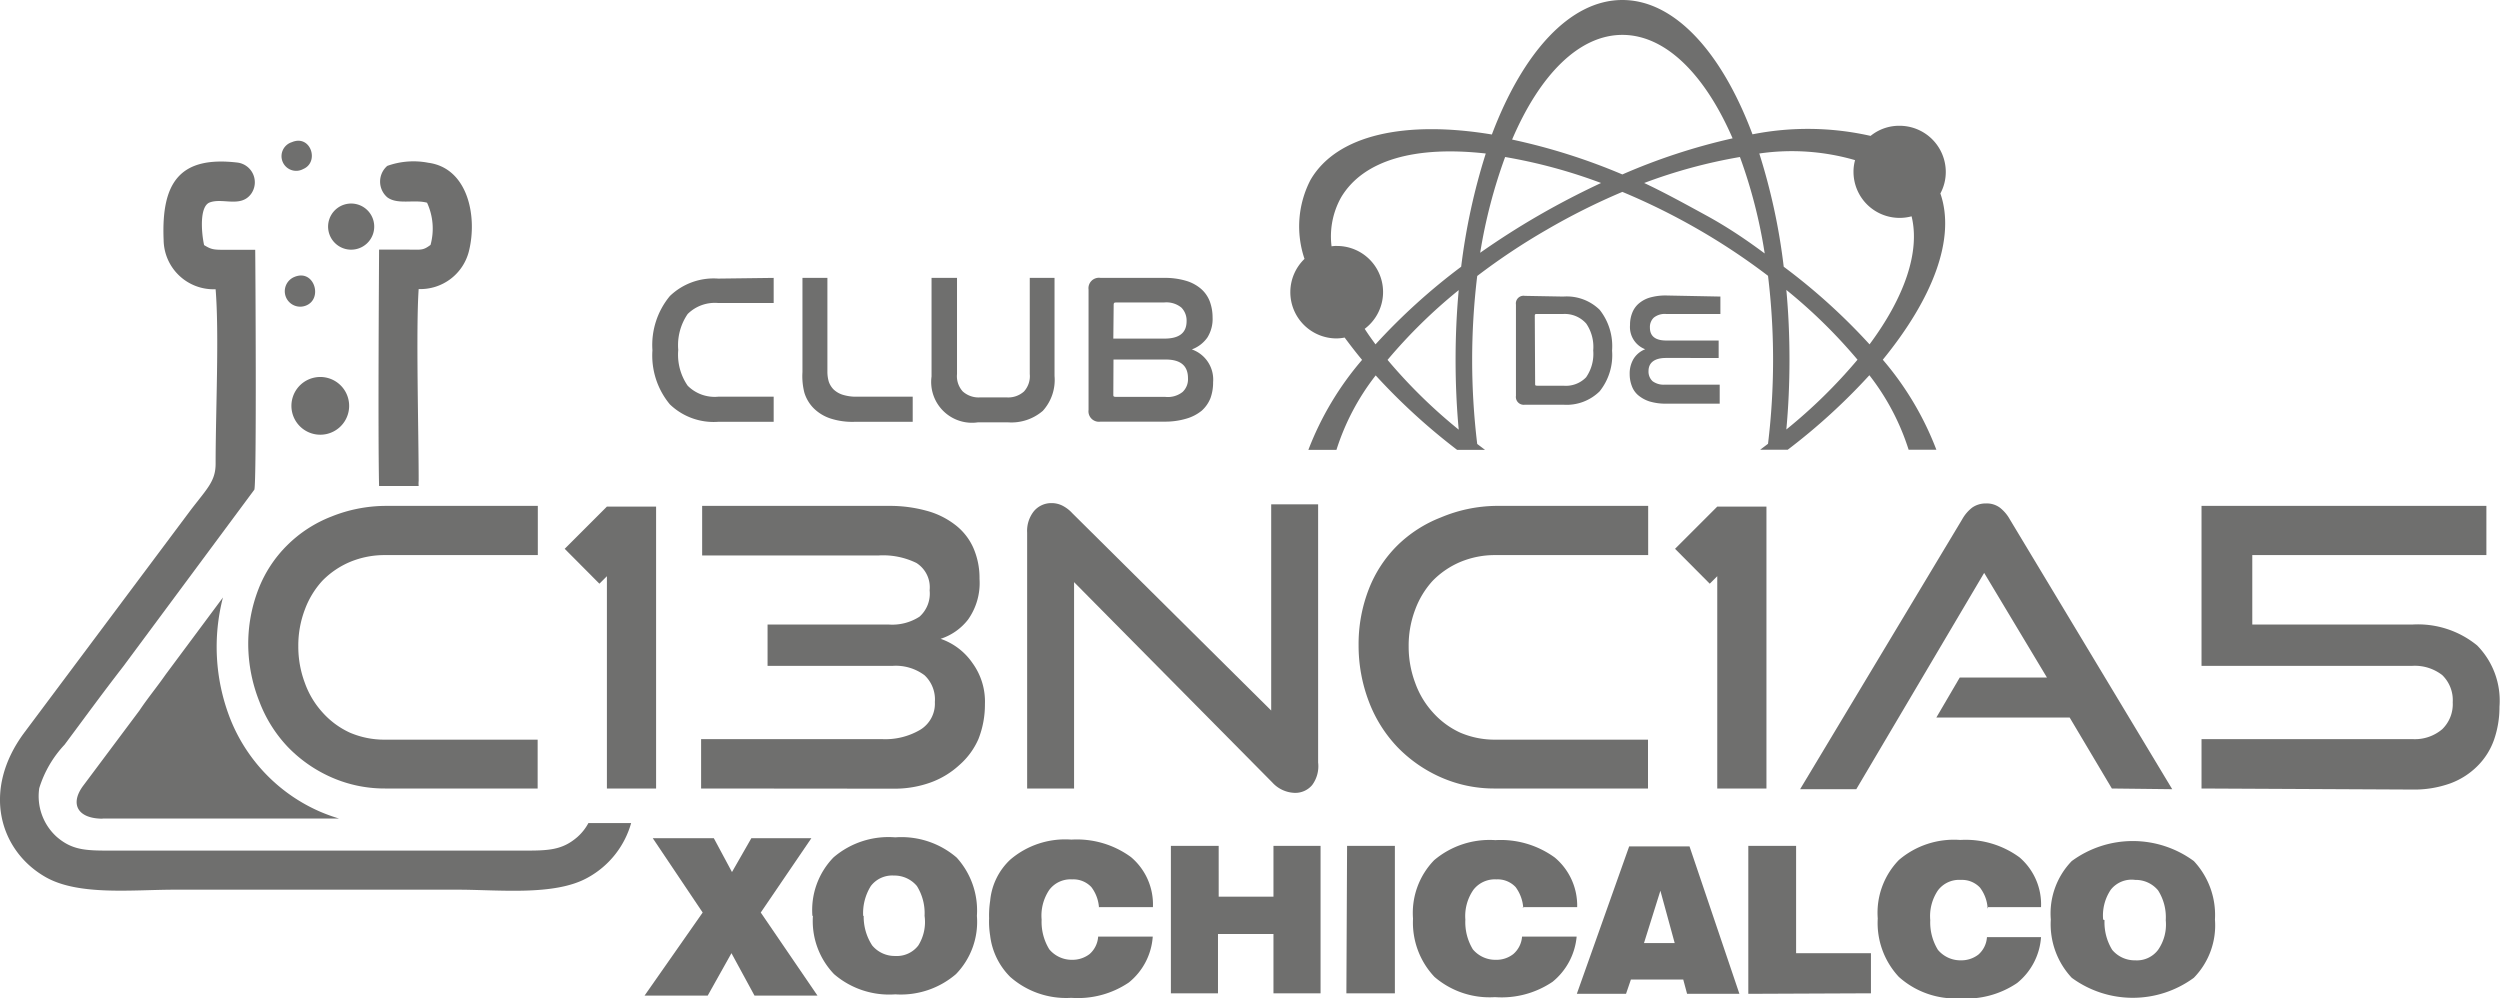 <svg xmlns="http://www.w3.org/2000/svg" id="Capa_1" data-name="Capa 1" viewBox="0 0 143.31 57.22"><defs><style>.cls-1{fill:#6f6f6e;fill-rule:evenodd;}</style></defs><title>creo que es lo de prepa</title><path class="cls-1" d="M5.88,46.92H19.43a10.29,10.29,0,0,1-1.1-.4,9.7,9.7,0,0,1-5.18-5.44,11.32,11.32,0,0,1-.37-6.83L9.5,38.66C9,39.38,8.48,40,8,40.72L4.8,45c-.83,1.08-.35,1.93,1.08,1.93"></path><path class="cls-1" d="M24,27.86a1.43,1.43,0,0,1,0-.29c0-2.81-.16-8.74,0-11a2.87,2.87,0,0,0,2.88-2.17c.5-2-.06-4.77-2.33-5.07a4.45,4.45,0,0,0-2.35.18,1.19,1.19,0,0,0,0,1.8c.59.44,1.54.11,2.28.31a3.54,3.54,0,0,1,.2,2.42c-.41.3-.49.28-1.2.27H21.73c0,.52-.07,10.46,0,13.55H24ZM12.36,16.58c.21,2.6,0,7,0,10,0,1-.48,1.42-1.43,2.66L1.39,42C-1.08,45.33,0,48.78,2.6,50.27c1.89,1.09,5,.73,7.43.73H26.22c2.39,0,5.58.37,7.47-.69a5.16,5.16,0,0,0,2.49-3.13H33.73a2.86,2.86,0,0,1-.62.79c-.9.79-1.72.79-3.17.79H6.42c-1.45,0-2.26,0-3.17-.79a3.14,3.14,0,0,1-1-2.79A6.38,6.38,0,0,1,3.7,42.69c1.14-1.53,2.21-3,3.36-4.48l7.52-10.14c.14-.42.06-13.13.05-13.75H13c-.74,0-.86,0-1.3-.27-.15-.68-.28-2.2.31-2.44.74-.29,1.78.31,2.38-.49a1.14,1.14,0,0,0-.77-1.8c-3.31-.39-4.38,1.13-4.24,4.44A2.86,2.86,0,0,0,12.36,16.58Z"></path><path class="cls-1" d="M19.84,11.7a1.32,1.32,0,0,0,.58,2.58,1.32,1.32,0,0,0-.58-2.58"></path><path class="cls-1" d="M16.89,15.87a.88.88,0,1,0,.64,1.65c1-.38.49-2.11-.64-1.65"></path><path class="cls-1" d="M16.73,8.15a.84.84,0,1,0,.65,1.54c.95-.4.43-2-.65-1.54"></path><path class="cls-1" d="M18,21.65a1.65,1.65,0,0,0,.72,3.23A1.65,1.65,0,0,0,18,21.65"></path><path class="cls-1" d="M63.82,19.41h2.93c.85,0,1.27-.33,1.27-1a1.06,1.06,0,0,0-.3-.78,1.36,1.36,0,0,0-1-.29H64c-.11,0-.16,0-.16.15Zm0,3.21c0,.09,0,.13.16.13h2.81a1.36,1.36,0,0,0,1-.28,1,1,0,0,0,.31-.79c0-.71-.42-1.07-1.27-1.07h-3Zm2.9-6.69A4.2,4.2,0,0,1,68,16.1a2.31,2.31,0,0,1,.85.46,1.8,1.8,0,0,1,.5.72,2.63,2.63,0,0,1,.16.91,2,2,0,0,1-.3,1.16,1.88,1.88,0,0,1-.89.68,1.83,1.83,0,0,1,1.22,1.88,2.63,2.63,0,0,1-.15.91,1.91,1.91,0,0,1-.5.72A2.47,2.47,0,0,1,68,24a4.22,4.22,0,0,1-1.26.17H63.09a.6.6,0,0,1-.69-.67V16.6a.6.6,0,0,1,.69-.67Zm-11.86,0v5.51a1.3,1.3,0,0,0,.33,1,1.36,1.36,0,0,0,1,.34H57.7a1.35,1.35,0,0,0,1-.34,1.3,1.3,0,0,0,.33-1V15.93h1.42v5.62a2.64,2.64,0,0,1-.67,2,2.76,2.76,0,0,1-2,.66H56.06a2.34,2.34,0,0,1-2.66-2.63V15.93Zm-7.43,0v5.39a2,2,0,0,0,.08.56,1.18,1.18,0,0,0,.28.45,1.37,1.37,0,0,0,.52.3,2.59,2.59,0,0,0,.81.11h3.2v1.44H49A4.07,4.07,0,0,1,47.64,24a2.46,2.46,0,0,1-1-.6,2.18,2.18,0,0,1-.53-.89A3.8,3.8,0,0,1,46,21.33v-5.4Zm-3.08,0v1.44H41.17a2.21,2.21,0,0,0-1.75.63,3.16,3.16,0,0,0-.54,2.06,3.13,3.13,0,0,0,.54,2.05,2.18,2.18,0,0,0,1.75.63h3.18v1.44H41.17a3.62,3.62,0,0,1-2.77-1,4.38,4.38,0,0,1-1-3.1,4.4,4.4,0,0,1,1-3.11,3.62,3.62,0,0,1,2.77-1Z"></path><path class="cls-1" d="M22.07,45.2A7.54,7.54,0,0,1,19,44.56a7.9,7.9,0,0,1-2.49-1.73,7.77,7.77,0,0,1-1.64-2.61A9,9,0,0,1,14.23,37a8.69,8.69,0,0,1,.59-3.24,7.2,7.2,0,0,1,1.64-2.5A7.39,7.39,0,0,1,19,29.61,8.4,8.4,0,0,1,22.07,29h8.76v2.82H22.07a5.14,5.14,0,0,0-2,.39,4.87,4.87,0,0,0-1.59,1.08,5,5,0,0,0-1,1.64,5.79,5.79,0,0,0-.38,2.12,5.9,5.9,0,0,0,.38,2.11,5,5,0,0,0,1,1.67A4.77,4.77,0,0,0,20.06,42a5,5,0,0,0,2,.4h8.76V45.2Z"></path><polygon class="cls-1" points="34.79 45.2 34.79 33.03 34.36 33.46 32.37 31.46 34.79 29.04 34.79 29.04 37.61 29.04 37.61 45.2 34.79 45.2"></polygon><path class="cls-1" d="M40.19,45.2V42.37H50.57a3.94,3.94,0,0,0,2.17-.53,1.75,1.75,0,0,0,.85-1.6A1.9,1.9,0,0,0,53,38.71a2.74,2.74,0,0,0-1.83-.54H44V35.8h6.93a2.88,2.88,0,0,0,1.78-.45,1.77,1.77,0,0,0,.58-1.51,1.65,1.65,0,0,0-.76-1.57,4.35,4.35,0,0,0-2.15-.43H40.25V29H50.94a7.88,7.88,0,0,1,2.14.27,4.64,4.64,0,0,1,1.64.79,3.4,3.4,0,0,1,1.06,1.31,4.3,4.3,0,0,1,.37,1.81,3.62,3.62,0,0,1-.66,2.34,3.26,3.26,0,0,1-1.57,1.1A3.65,3.65,0,0,1,55.74,38a3.75,3.75,0,0,1,.72,2.36,5.37,5.37,0,0,1-.37,2A4.22,4.22,0,0,1,55,43.85a4.89,4.89,0,0,1-1.64,1,6.08,6.08,0,0,1-2.14.36Z"></path><path class="cls-1" d="M61.57,33.37V45.2H58.88V30.53a1.81,1.81,0,0,1,.39-1.23,1.3,1.3,0,0,1,1-.46,1.38,1.38,0,0,1,.6.13,2,2,0,0,1,.6.45l11.4,11.31V28.91h2.69v14.8A1.81,1.81,0,0,1,75.22,45a1.26,1.26,0,0,1-1,.45,1.81,1.81,0,0,1-1.29-.6Z"></path><path class="cls-1" d="M85.72,45.2a7.54,7.54,0,0,1-3.12-.64,7.9,7.9,0,0,1-2.49-1.73,7.77,7.77,0,0,1-1.64-2.61A9,9,0,0,1,77.88,37a8.69,8.69,0,0,1,.59-3.24,7.2,7.2,0,0,1,1.64-2.5,7.39,7.39,0,0,1,2.49-1.6A8.4,8.4,0,0,1,85.72,29h8.76v2.82H85.72a5.14,5.14,0,0,0-2,.39,4.87,4.87,0,0,0-1.59,1.08,5,5,0,0,0-1,1.64,5.79,5.79,0,0,0-.38,2.12,5.9,5.9,0,0,0,.38,2.11,5,5,0,0,0,1,1.67A4.77,4.77,0,0,0,83.71,42a5,5,0,0,0,2,.4h8.76V45.2Z"></path><polygon class="cls-1" points="98.44 45.2 98.44 33.03 98.01 33.46 96.02 31.46 98.44 29.04 98.44 29.04 101.26 29.04 101.26 45.2 98.44 45.2"></polygon><path class="cls-1" d="M121.06,45.2l-2.42-4.07H111l1.34-2.29h5l-3.6-6-7.33,12.4h-3.22l9.29-15.47a2.22,2.22,0,0,1,.57-.67,1.35,1.35,0,0,1,.8-.24,1.26,1.26,0,0,1,.79.24,2.22,2.22,0,0,1,.57.67l9.31,15.47Z"></path><path class="cls-1" d="M126.2,45.2V42.37h12.11A2.42,2.42,0,0,0,140,41.8a2,2,0,0,0,.6-1.54,2,2,0,0,0-.6-1.56,2.56,2.56,0,0,0-1.73-.53H126.2V29h16.33v2.82H129.11V35.8h9.2A5.36,5.36,0,0,1,142,37a4.51,4.51,0,0,1,1.28,3.51,5.72,5.72,0,0,1-.31,1.89,4,4,0,0,1-.94,1.5,4.3,4.3,0,0,1-1.55,1,6.11,6.11,0,0,1-2.2.36Z"></path><path class="cls-1" d="M98.62,17V18h-3.1a1,1,0,0,0-.72.21.74.74,0,0,0-.22.57c0,.49.31.74.94.74h3v1H95.5c-.63,0-1,.25-1,.75a.75.75,0,0,0,.23.58,1.07,1.07,0,0,0,.71.2h3.14v1.09H95.49a3.18,3.18,0,0,1-.94-.13,1.93,1.93,0,0,1-.65-.36,1.26,1.26,0,0,1-.36-.53,1.89,1.89,0,0,1-.12-.67,1.63,1.63,0,0,1,.23-.89,1.37,1.37,0,0,1,.66-.54,1.36,1.36,0,0,1-.87-1.39,1.83,1.83,0,0,1,.12-.68,1.34,1.34,0,0,1,.37-.54,1.71,1.71,0,0,1,.64-.35,3.28,3.28,0,0,1,1-.12ZM88,22c0,.08,0,.11.12.11h1.5a1.61,1.61,0,0,0,1.3-.48,2.35,2.35,0,0,0,.41-1.54,2.37,2.37,0,0,0-.4-1.54A1.64,1.64,0,0,0,89.6,18H88.1c-.08,0-.12,0-.12.11Zm1.62-5a2.7,2.7,0,0,1,2.08.76,3.36,3.36,0,0,1,.71,2.34,3.31,3.31,0,0,1-.71,2.33,2.7,2.7,0,0,1-2.08.77H87.41a.45.45,0,0,1-.51-.51V17.46a.44.44,0,0,1,.51-.5Z"></path><path class="cls-1" d="M63,52.06a2.18,2.18,0,0,0-.44-1.21,1.41,1.41,0,0,0-1.1-.44,1.52,1.52,0,0,0-1.31.6,2.64,2.64,0,0,0-.44,1.71,3,3,0,0,0,.44,1.7,1.68,1.68,0,0,0,1.31.6,1.61,1.61,0,0,0,1-.33,1.45,1.45,0,0,0,.49-1h3.13a3.7,3.7,0,0,1-1.37,2.63,5.21,5.21,0,0,1-3.3.88A4.84,4.84,0,0,1,57.91,56a4,4,0,0,1-1.15-2.36,5,5,0,0,1-.06-1,5.49,5.49,0,0,1,.06-1,3.69,3.69,0,0,1,1.15-2.36,4.84,4.84,0,0,1,3.51-1.15,5.25,5.25,0,0,1,3.41,1A3.55,3.55,0,0,1,66.09,52H63Zm4.12,4.88V48.49h2.74V51.4H73V48.49H75.7v8.45H73v-3.4H69.82v3.4Zm10.1-8.45h2.74v8.45H77.18Zm10.1,3.57a2.26,2.26,0,0,0-.44-1.21,1.41,1.41,0,0,0-1.1-.44,1.55,1.55,0,0,0-1.32.6A2.64,2.64,0,0,0,84,52.72a3,3,0,0,0,.43,1.7,1.68,1.68,0,0,0,1.32.6,1.56,1.56,0,0,0,1-.33,1.46,1.46,0,0,0,.5-1h3.13A3.78,3.78,0,0,1,89,56.28a5.21,5.21,0,0,1-3.3.88A4.84,4.84,0,0,1,82.23,56,4.53,4.53,0,0,1,81,52.66a4.34,4.34,0,0,1,1.21-3.35,4.92,4.92,0,0,1,3.51-1.15,5.27,5.27,0,0,1,3.41,1A3.59,3.59,0,0,1,90.41,52H87.28Zm6.92,2H96l-.82-3Zm-3.85,2.91,3-8.45h3.46l2.86,8.45h-3l-.22-.82h-3l-.28.82Zm9.83,0V48.49h2.74v6.15h4.29v2.3Zm13.72-4.88a2.18,2.18,0,0,0-.44-1.21,1.41,1.41,0,0,0-1.09-.44,1.52,1.52,0,0,0-1.32.6,2.64,2.64,0,0,0-.44,1.71,3,3,0,0,0,.44,1.7,1.68,1.68,0,0,0,1.32.6,1.6,1.6,0,0,0,1-.33,1.45,1.45,0,0,0,.49-1H117a3.7,3.7,0,0,1-1.37,2.63,5.2,5.2,0,0,1-3.29.88A4.85,4.85,0,0,1,108.85,56a4.53,4.53,0,0,1-1.21-3.35,4.34,4.34,0,0,1,1.21-3.35,4.85,4.85,0,0,1,3.52-1.15,5.22,5.22,0,0,1,3.4,1A3.55,3.55,0,0,1,117,52H113.9Zm6.7.66a3,3,0,0,0,.44,1.7,1.68,1.68,0,0,0,1.32.6,1.52,1.52,0,0,0,1.31-.6,2.54,2.54,0,0,0,.44-1.7,2.87,2.87,0,0,0-.44-1.71,1.66,1.66,0,0,0-1.31-.6A1.52,1.52,0,0,0,121,51a2.64,2.64,0,0,0-.44,1.71m-3,0a4.32,4.32,0,0,1,1.2-3.35,5.91,5.91,0,0,1,7,0,4.52,4.52,0,0,1,1.21,3.35,4.3,4.3,0,0,1-1.21,3.34,5.91,5.91,0,0,1-7,0,4.49,4.49,0,0,1-1.2-3.34M49.51,52.5A3,3,0,0,0,50,54.2a1.68,1.68,0,0,0,1.32.6,1.55,1.55,0,0,0,1.32-.6A2.54,2.54,0,0,0,53,52.5a2.94,2.94,0,0,0-.44-1.71,1.68,1.68,0,0,0-1.32-.6,1.54,1.54,0,0,0-1.32.6,2.94,2.94,0,0,0-.44,1.71m-2.91,0a4.33,4.33,0,0,1,1.21-3.35A4.84,4.84,0,0,1,51.32,48a4.85,4.85,0,0,1,3.52,1.16A4.51,4.51,0,0,1,56,52.5a4.3,4.3,0,0,1-1.2,3.34A4.85,4.85,0,0,1,51.32,57a4.84,4.84,0,0,1-3.51-1.16A4.39,4.39,0,0,1,46.6,52.5"></path><polygon class="cls-1" points="36.95 57.07 40.28 52.31 37.42 48.05 40.92 48.05 41.96 49.99 43.07 48.05 46.51 48.05 43.61 52.31 46.86 57.07 43.25 57.07 41.93 54.64 40.57 57.07 36.95 57.07"></polygon><path class="cls-1" d="M102.4,24.62a29.86,29.86,0,0,0,4.08-4,29.82,29.82,0,0,0-4.08-4c.12,1.29.18,2.63.18,4s-.06,2.71-.18,4M84.85,14.49c1.07-.75,2.19-1.47,3.37-2.15s2.38-1.3,3.56-1.85A30.14,30.14,0,0,0,86.28,9,29.72,29.72,0,0,0,84.85,14.49Zm-1.23,2.14a29.82,29.82,0,0,0-4.08,4,29.86,29.86,0,0,0,4.08,4c-.12-1.29-.18-2.63-.18-4S83.5,17.92,83.62,16.63ZM99.74,9a29,29,0,0,1,1.42,5.53C100.1,13.74,99,13,97.79,12.34s-2.37-1.3-3.54-1.85A29.83,29.83,0,0,1,99.74,9ZM76.64,14.1a2.64,2.64,0,0,1,1.59,4.75c.19.3.4.59.62.89a35.22,35.22,0,0,1,4.91-4.45A35.93,35.93,0,0,1,85.17,8.8c-4-.45-7,.35-8.29,2.51a4.58,4.58,0,0,0-.55,2.81A1.56,1.56,0,0,1,76.64,14.1Zm32.94-1.7a2.61,2.61,0,0,1-.69.09,2.64,2.64,0,0,1-2.64-2.64,2.46,2.46,0,0,1,.09-.67,13,13,0,0,0-5.49-.38,35.11,35.11,0,0,1,1.4,6.49,34.77,34.77,0,0,1,4.92,4.45C109.16,17.06,110.08,14.45,109.58,12.4Zm-.69-5.19a2.65,2.65,0,0,1,2.65,2.64,2.59,2.59,0,0,1-.31,1.24c.89,2.57-.42,6-3.3,9.53A17.52,17.52,0,0,1,111,25.78h-1.59a13.62,13.62,0,0,0-2.25-4.27,35,35,0,0,1-4.68,4.27H100.9l.45-.34a40.12,40.12,0,0,0,0-9.63,37.33,37.33,0,0,0-4-2.66A37.82,37.82,0,0,0,93,11a37.82,37.82,0,0,0-4.32,2.16,37.33,37.33,0,0,0-4,2.66,40.12,40.12,0,0,0,0,9.63l.45.34h-1.6a35.56,35.56,0,0,1-4.67-4.27,13.62,13.62,0,0,0-2.25,4.27H75a17.52,17.52,0,0,1,3.08-5.16c-.35-.42-.68-.85-1-1.28a2.5,2.5,0,0,1-.47.05,2.65,2.65,0,0,1-1.83-4.56,5.79,5.79,0,0,1,.34-4.52c1.51-2.61,5.46-3.43,10.4-2.61C87.3,3,90,0,93,0s5.7,3,7.46,7.7a16.32,16.32,0,0,1,6.77.09A2.59,2.59,0,0,1,108.89,7.21ZM93,2c2.49,0,4.74,2.29,6.32,5.93A34.92,34.92,0,0,0,93,10a34.92,34.92,0,0,0-6.32-2C88.27,4.28,90.52,2,93,2Z"></path></svg>
